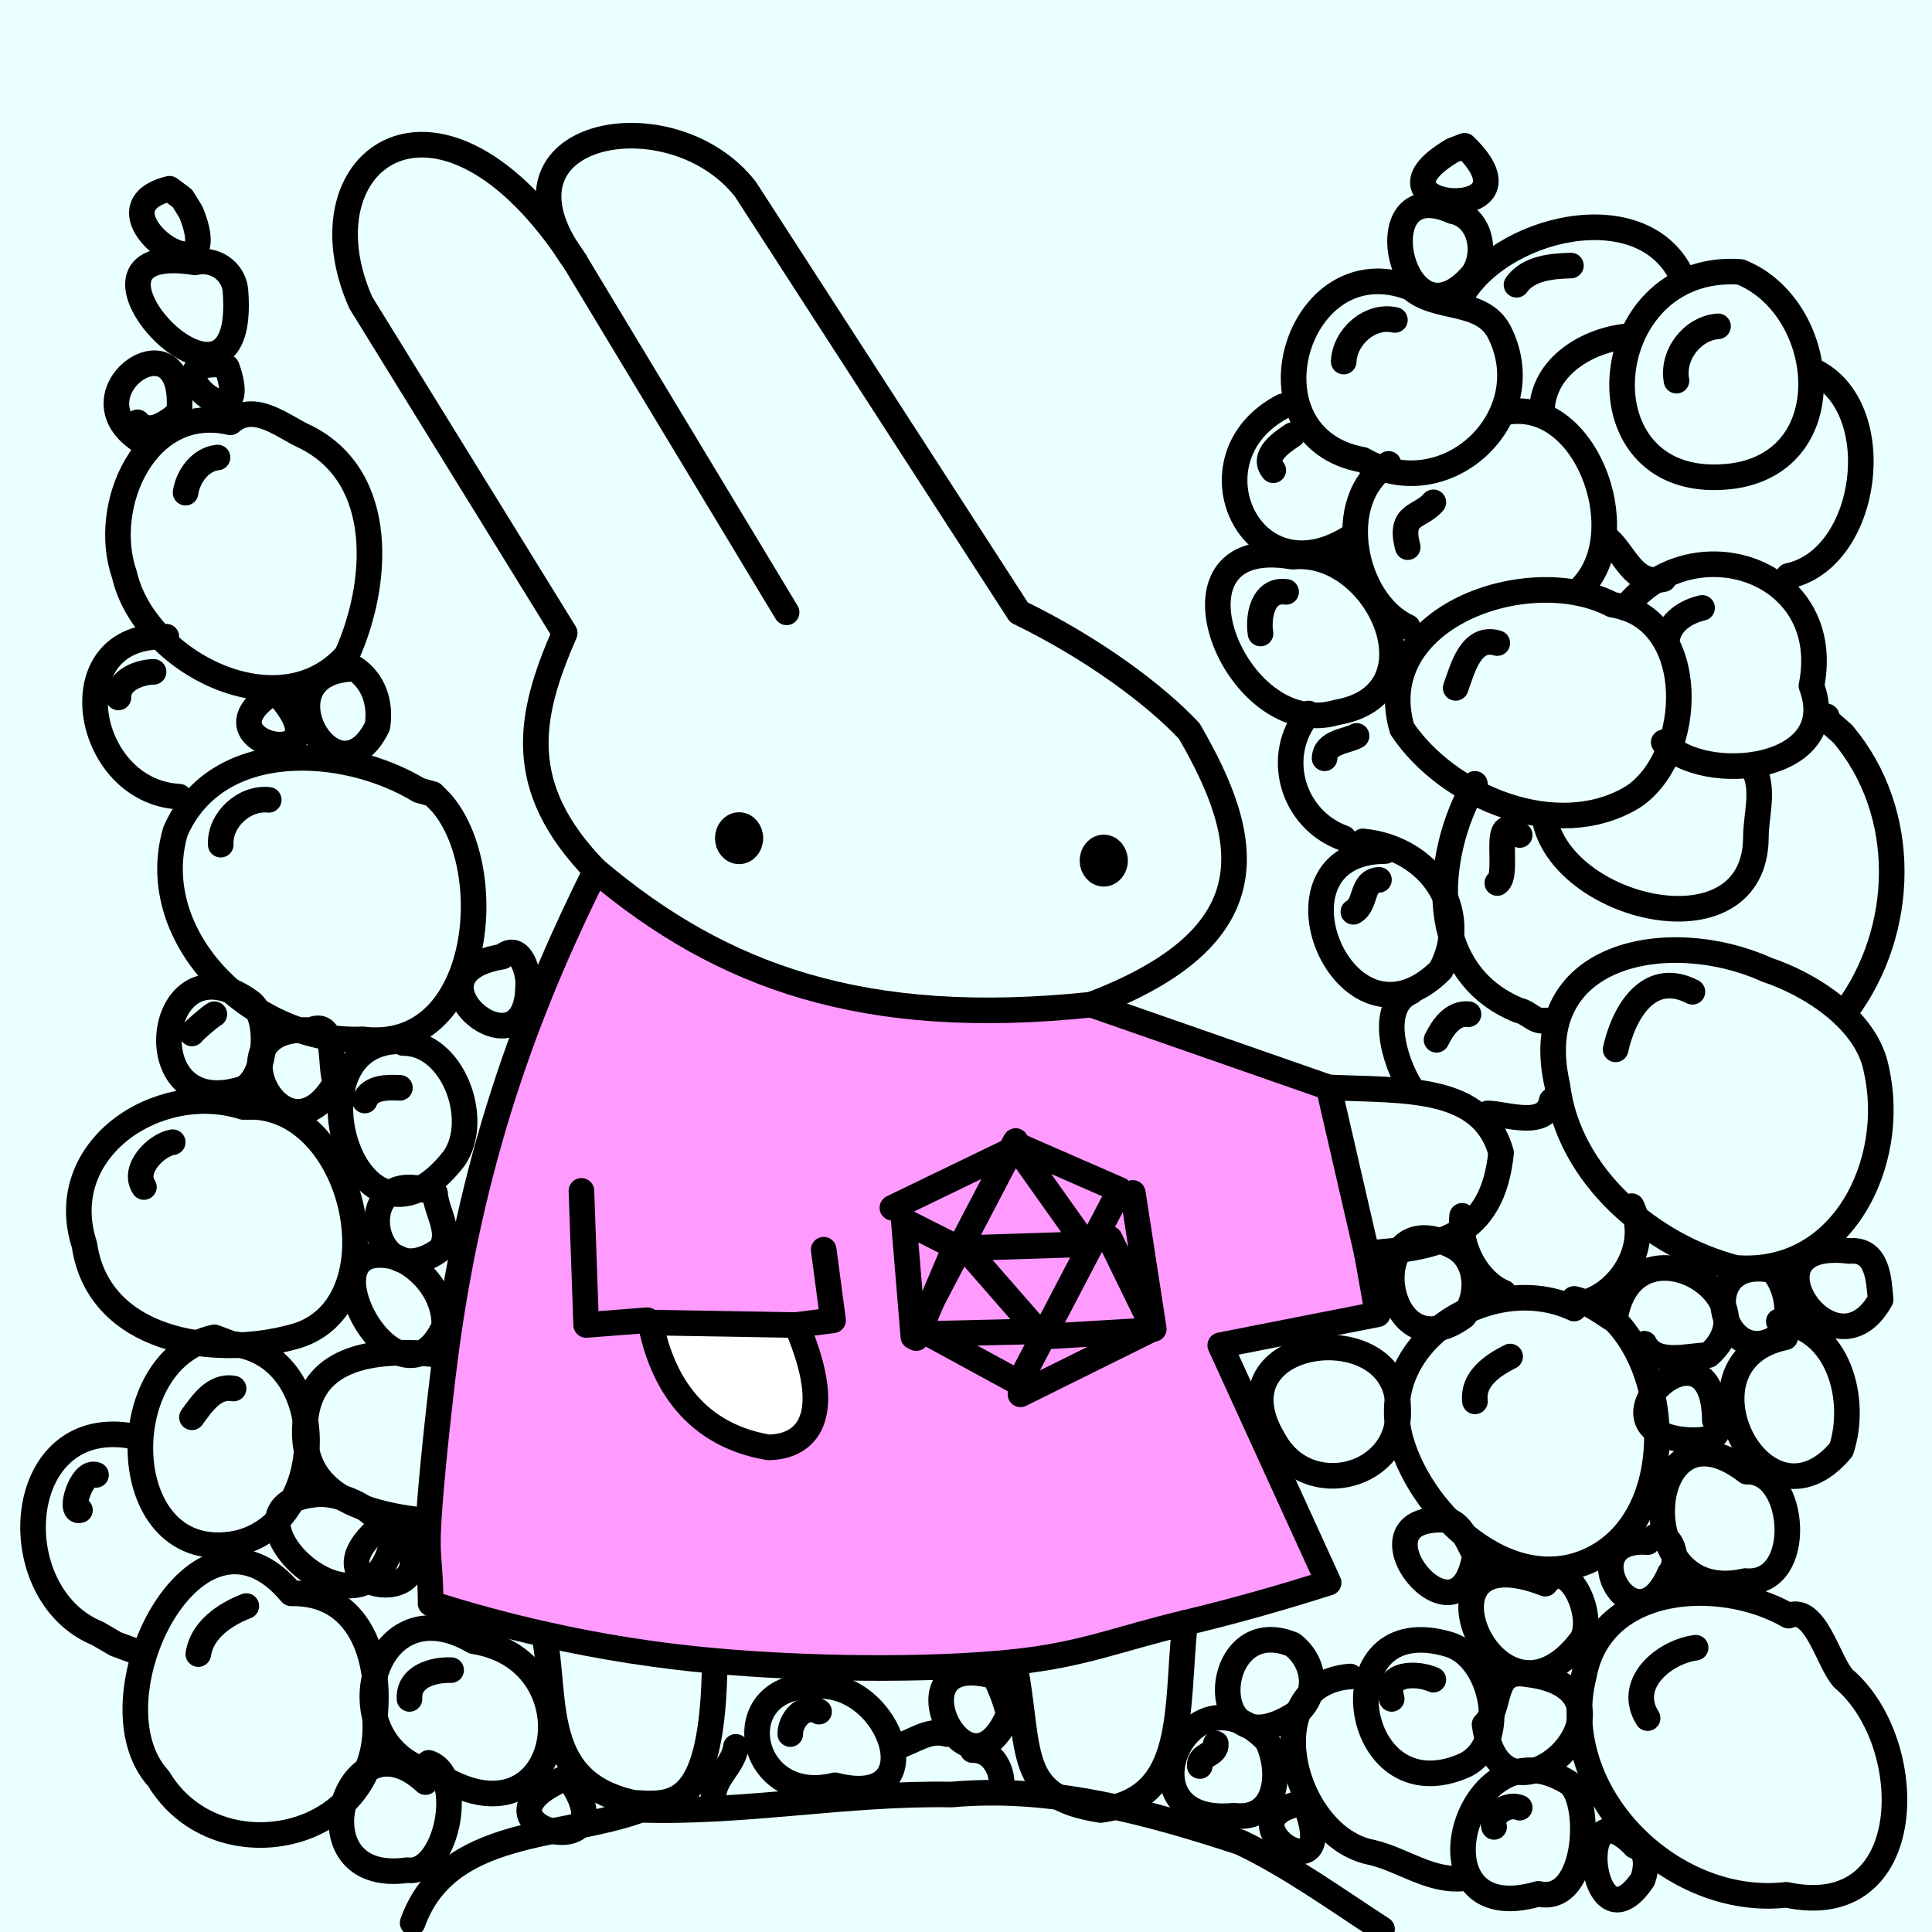 <svg width="20mm" height="20mm" viewBox="0 0 20 20" version="1.1" id="0_svg8" inkscape:version="1.2.1 (9c6d41e410, 2022-07-14)" sodipodi:docname="BackgroundMagicMonkeyBob.svg" xml:space="preserve" xmlns:inkscape="http://www.inkscape.org/namespaces/inkscape" xmlns:sodipodi="http://sodipodi.sourceforge.net/DTD/sodipodi-0.dtd" xmlns="http://www.w3.org/2000/svg" xmlns:svg="http://www.w3.org/2000/svg" xmlns:rdf="http://www.w3.org/1999/02/22-rdf-syntax-ns#" xmlns:cc="http://creativecommons.org/ns#" xmlns:dc="http://purl.org/dc/elements/1.1/"><defs id="0_defs2"/><sodipodi:namedview id="0_base" pagecolor="#ffffff" bordercolor="#666666" borderopacity="1.0" inkscape:pageopacity="0.0" inkscape:pageshadow="2" inkscape:zoom="6.79" inkscape:cx="89.322533" inkscape:cy="56.111929" inkscape:document-units="mm" inkscape:current-layer="layer2" showgrid="0_false" inkscape:window-width="1920" inkscape:window-height="1057" inkscape:window-x="-8" inkscape:window-y="-8" inkscape:window-maximized="1" inkscape:showpageshadow="2" inkscape:pagecheckerboard="false" inkscape:deskcolor="#d1d1d1"/><g inkscape:groupmode="layer" id="0_layer2" inkscape:label="BackgroundPinkBunny"><rect style="display:inline;fill:#eaffff;fill-opacity:1;stroke:none;stroke-width:0.265;stroke-linecap:round;stroke-linejoin:round;stroke-opacity:0.412;paint-order:stroke fill markers" id="0_rect4821" width="20" height="20" x="0" y="0"/></g><defs id="1_defs2"/><sodipodi:namedview id="1_base" pagecolor="#ffffff" bordercolor="#666666" borderopacity="1.0" inkscape:pageopacity="0.0" inkscape:pageshadow="2" inkscape:zoom="7.9886859" inkscape:cx="30.605785" inkscape:cy="28.290009" inkscape:document-units="mm" inkscape:current-layer="layer2" showgrid="1_false" inkscape:window-width="1390" inkscape:window-height="1041" inkscape:window-x="514" inkscape:window-y="0" inkscape:window-maximized="0" inkscape:showpageshadow="2" inkscape:pagecheckerboard="0" inkscape:deskcolor="#d1d1d1"/><g inkscape:groupmode="layer" id="1_layer22" inkscape:label="Body"><g inkscape:groupmode="layer" id="1_layer2" inkscape:label="Body " transform="translate(0,-277)"><path style="fill:#ff9aff;stroke:#000000;stroke-width:0.265;stroke-linecap:round;stroke-linejoin:round;stroke-opacity:1;stroke-dasharray:none;fill-opacity:1" d="m 4.457,293.598 c 0.395,0.126 0.787,0.232 1.176,0.319 0.595,0.134 1.184,0.225 1.767,0.277 0.934,0.084 2.193,0.106 3.101,0.01 0.709,-0.075 1.071,-0.238 1.767,-0.404 0.498,-0.119 0.993,-0.259 1.486,-0.416 l -1.122,-2.458 1.63,-0.321 -0.113,-0.633 -0.395,-1.715 -2.457,-0.857 c -2.347,0.246 -3.823,-0.285 -5.129,-1.389 -0.612,1.229 -1.267,2.808 -1.557,5.022 -0.053,0.406 -0.148,1.262 -0.174,1.713 -0.024,0.407 0.018,0.406 0.021,0.853 z" id="1_path833" inkscape:connector-curvature="0" sodipodi:nodetypes="csssscccccccsscc"/><path style="fill:none;stroke:#000000;stroke-width:0.265;stroke-linecap:round;stroke-linejoin:round;stroke-opacity:1;stroke-dasharray:none" d="M 6.166,286.01 C 5.323,285.142 5.47,284.413 5.846,283.553 l -2.111,-3.42 c -0.664,-1.495 0.826,-2.575 2.217,-0.427 v 0 l 2.191,3.633" id="1_path835" inkscape:connector-curvature="0" sodipodi:nodetypes="cccccc"/><path style="fill:none;stroke:#000000;stroke-width:0.265;stroke-linecap:round;stroke-linejoin:round;stroke-opacity:1;stroke-dasharray:none" d="m 11.296,287.4 c 1.865,-0.71 1.671,-1.701 1.015,-2.832 -0.35,-0.374 -0.994,-0.855 -1.763,-1.229 l -2.832,-4.381 c -0.773,-0.987 -2.76,-0.603 -1.763,0.748" id="1_path837" inkscape:connector-curvature="0" sodipodi:nodetypes="ccccc"/><path style="fill:none;stroke:#000000;stroke-width:0.265;stroke-linecap:round;stroke-linejoin:round;stroke-opacity:1;stroke-dasharray:none" d="m 13.753,288.257 c 0.79,0.034 1.593,-0.024 1.786,0.676 -0.087,0.869 -0.644,0.989 -1.391,1.039" id="1_path845" inkscape:connector-curvature="0" sodipodi:nodetypes="ccc"/><path style="fill:none;stroke:#000000;stroke-width:0.265;stroke-linecap:round;stroke-linejoin:round;stroke-opacity:1;stroke-dasharray:none" d="m 5.632,293.917 c 0.135,0.678 -0.051,1.535 0.927,1.745 0.408,0.024 0.824,0.079 0.84,-1.467" id="1_path893" inkscape:connector-curvature="0" sodipodi:nodetypes="ccc"/><path style="fill:none;stroke:#000000;stroke-width:0.265;stroke-linecap:round;stroke-linejoin:round;stroke-opacity:1;stroke-dasharray:none" d="m 10.5,294.204 c 0.176,0.932 0.005,1.398 0.895,1.533 0.903,-0.124 0.776,-1.035 0.872,-1.937" id="1_path895" inkscape:connector-curvature="0" sodipodi:nodetypes="ccc"/><path style="fill:none;stroke:#000000;stroke-width:0.265;stroke-linecap:round;stroke-linejoin:round;stroke-opacity:1;stroke-dasharray:none" d="m 4.61,291.032 c -0.94,-0.117 -1.415,0.126 -1.451,0.7 -0.057,0.681 0.49,0.936 1.277,1.012" id="1_path916" inkscape:connector-curvature="0" sodipodi:nodetypes="ccc"/><path style="fill:#ffffff;stroke:#000000;stroke-width:0.265;stroke-linecap:round;stroke-linejoin:round;stroke-dasharray:none;stroke-opacity:1;fill-opacity:1" d="m 6.733,290.691 c 0.099,0.511 0.385,1.149 1.22,1.292 0.38,-0.004 0.713,-0.287 0.292,-1.266 z" id="1_path714" sodipodi:nodetypes="cccc"/><path style="fill:none;stroke:#000000;stroke-width:0.265;stroke-linecap:round;stroke-linejoin:round;stroke-opacity:1;stroke-dasharray:none" d="m 6.019,289.328 0.049,1.388 0.633,-0.049" id="1_path716" sodipodi:nodetypes="ccc"/><path style="fill:none;stroke:#000000;stroke-width:0.265;stroke-linecap:round;stroke-linejoin:round;stroke-opacity:1;stroke-dasharray:none" d="m 8.527,289.937 0.097,0.731 -0.39,0.049" id="1_path718" sodipodi:nodetypes="ccc"/></g></g><defs id="2_defs2"/><sodipodi:namedview id="2_base" pagecolor="#ffffff" bordercolor="#666666" borderopacity="1.0" inkscape:pageopacity="0.0" inkscape:pageshadow="2" inkscape:zoom="7.9886859" inkscape:cx="30.730962" inkscape:cy="28.290009" inkscape:document-units="mm" inkscape:current-layer="layer46" showgrid="2_false" inkscape:window-width="1390" inkscape:window-height="1041" inkscape:window-x="514" inkscape:window-y="0" inkscape:window-maximized="0" inkscape:showpageshadow="2" inkscape:pagecheckerboard="0" inkscape:deskcolor="#d1d1d1"/><g inkscape:groupmode="layer" id="2_layer46" inkscape:label="Bubbles"><path style="fill:none;stroke:#000000;stroke-width:0.265;stroke-linecap:round;stroke-linejoin:round;stroke-dasharray:none;stroke-opacity:1" d="M 14.606,2.981 C 13.423,2.52 12.832,4.53 14.108,4.76 14.967,5.26 15.974,4.315 15.517,3.43 15.333,3.091 14.87,3.216 14.606,2.981 Z" id="2_path19108"/><path style="fill:none;stroke:#000000;stroke-width:0.265;stroke-linecap:round;stroke-linejoin:round;stroke-dasharray:none;stroke-opacity:1" d="m 16.692,6.26 c -0.87,-0.452 -2.515,0.131 -2.178,1.284 0.474,0.71 1.609,1.183 2.391,0.705 0.64,-0.422 0.692,-1.85 -0.213,-1.989 z" id="2_path19110"/><path style="fill:none;stroke:#000000;stroke-width:0.265;stroke-linecap:round;stroke-linejoin:round;stroke-dasharray:none;stroke-opacity:1" d="M 18.017,2.815 C 16.497,2.704 16.298,5.147 17.946,4.927 19.092,4.757 18.914,3.172 18.017,2.815 Z" id="2_path19112"/><path style="fill:none;stroke:#000000;stroke-width:0.265;stroke-linecap:round;stroke-linejoin:round;stroke-dasharray:none;stroke-opacity:1" d="m 18.282,10.035 c -1.002,-0.45 -2.479,-0.179 -2.16,1.202 0.115,0.939 0.972,1.662 1.846,1.888 1.103,0.087 1.673,-1.089 1.457,-2.048 -0.093,-0.513 -0.678,-0.888 -1.143,-1.041 z" id="2_path19114"/><path style="fill:none;stroke:#000000;stroke-width:0.265;stroke-linecap:round;stroke-linejoin:round;stroke-dasharray:none;stroke-opacity:1" d="M 14.341,8.81 C 13.013,8.816 13.918,11.036 14.915,10.041 15.251,9.412 14.79,8.776 14.109,8.71" id="2_path19116"/><path style="fill:none;stroke:#000000;stroke-width:0.265;stroke-linecap:round;stroke-linejoin:round;stroke-dasharray:none;stroke-opacity:1" d="m 16.295,13.546 c -0.866,-0.408 -2.075,0.361 -1.795,1.357 0.226,0.807 1.214,1.706 2.066,1.192 0.787,-0.479 0.725,-1.846 0.151,-2.426 -0.135,-0.083 -0.263,-0.189 -0.422,-0.223" id="2_path19118"/><path style="fill:none;stroke:#000000;stroke-width:0.265;stroke-linecap:round;stroke-linejoin:round;stroke-dasharray:none;stroke-opacity:1" d="m 18.481,13.844 c -1.181,0.241 -0.231,2.132 0.579,1.163 0.171,-0.512 -0.022,-1.267 -0.646,-1.328" id="2_path19120"/><path style="fill:none;stroke:#000000;stroke-width:0.265;stroke-linecap:round;stroke-linejoin:round;stroke-dasharray:none;stroke-opacity:1" d="m 18.514,16.725 c -0.701,-0.405 -1.937,-0.337 -2.117,0.618 -0.304,1.204 0.895,2.411 2.096,2.272 1.369,0.294 1.374,-1.573 0.592,-2.237 -0.158,-0.163 -0.288,-0.769 -0.57,-0.653 z" id="2_path19122"/><path style="fill:none;stroke:#000000;stroke-width:0.265;stroke-linecap:round;stroke-linejoin:round;stroke-dasharray:none;stroke-opacity:1" d="m 15.003,17.024 c -1.306,-0.395 -1.035,1.786 0.165,1.248 0.469,-0.237 0.283,-1.111 -0.165,-1.248 z" id="2_path19126"/><path style="fill:none;stroke:#000000;stroke-width:0.265;stroke-linecap:round;stroke-linejoin:round;stroke-dasharray:none;stroke-opacity:1" d="M 2.385,4.372 C 1.51,4.169 1.037,5.235 1.288,5.949 1.499,6.863 2.898,7.569 3.59,6.781 3.916,6.059 4.006,4.95 3.17,4.526 2.935,4.423 2.635,4.149 2.385,4.372 Z" id="2_path19128"/><path style="fill:none;stroke:#000000;stroke-width:0.265;stroke-linecap:round;stroke-linejoin:round;stroke-dasharray:none;stroke-opacity:1" d="M 4.339,8.181 C 3.559,7.71 2.236,7.636 1.815,8.609 1.491,9.733 2.66,10.814 3.751,10.759 4.981,10.912 5.177,9.016 4.571,8.313 l -0.09,-0.092 z" id="2_path19130"/><path style="fill:none;stroke:#000000;stroke-width:0.265;stroke-linecap:round;stroke-linejoin:round;stroke-dasharray:none;stroke-opacity:1" d="M 3.014,16.494 C 2.038,15.319 0.893,17.6 1.642,18.413 2.256,19.437 3.988,19.044 3.881,17.765 3.944,17.16 3.722,16.48 3.014,16.494 Z" id="2_path19132"/><path style="fill:none;stroke:#000000;stroke-width:0.265;stroke-linecap:round;stroke-linejoin:round;stroke-dasharray:none;stroke-opacity:1" d="M 2.517,11.459 C 1.641,11.179 0.551,11.895 0.874,12.887 1.019,13.885 2.204,14.061 3.012,13.845 4.122,13.584 3.727,11.539 2.65,11.459 Z" id="2_path19134"/><path style="fill:none;stroke:#000000;stroke-width:0.265;stroke-linecap:round;stroke-linejoin:round;stroke-dasharray:none;stroke-opacity:1" d="m 16.825,6.293 c 0.692,-0.881 2.17,-0.401 1.927,0.807 0.332,0.881 -1.111,1.037 -1.529,0.584" id="2_path19136"/><path style="fill:none;stroke:#000000;stroke-width:0.265;stroke-linecap:round;stroke-linejoin:round;stroke-dasharray:none;stroke-opacity:1" d="m 15.997,8.512 c 0.225,0.927 2.169,1.367 2.18,0.159 1.8e-5,-0.241 0.093,-0.493 -0.027,-0.722" id="2_path19138"/><path style="fill:none;stroke:#000000;stroke-width:0.265;stroke-linecap:round;stroke-linejoin:round;stroke-dasharray:none;stroke-opacity:1" d="M 19.11,10.466 C 19.729,9.633 19.764,8.412 19.076,7.597 L 18.911,7.452 c -0.055,-0.014 0.048,-0.048 -0.033,-0.033" id="2_path19144"/><path style="fill:none;stroke:#000000;stroke-width:0.265;stroke-linecap:round;stroke-linejoin:round;stroke-dasharray:none;stroke-opacity:1" d="m 15.268,8.114 c -0.436,0.761 -0.511,1.954 0.455,2.346 0.099,0.018 0.167,0.127 0.274,0.104" id="2_path19146"/><path style="fill:none;stroke:#000000;stroke-width:0.265;stroke-linecap:round;stroke-linejoin:round;stroke-dasharray:none;stroke-opacity:1" d="m 14.606,11.261 c -0.176,-0.275 -0.341,-0.842 0,-0.994" id="2_path19148"/><path style="fill:none;stroke:#000000;stroke-width:0.265;stroke-linecap:round;stroke-linejoin:round;stroke-dasharray:none;stroke-opacity:1" d="m 15.401,11.526 c 0.194,0.003 0.606,0.163 0.662,-0.132" id="2_path19150"/><path style="fill:none;stroke:#000000;stroke-width:0.265;stroke-linecap:round;stroke-linejoin:round;stroke-dasharray:none;stroke-opacity:1" d="m 15.136,12.586 c -0.037,0.332 0.168,0.686 0.431,0.795" id="2_path19152"/><path style="fill:none;stroke:#000000;stroke-width:0.265;stroke-linecap:round;stroke-linejoin:round;stroke-dasharray:none;stroke-opacity:1" d="m 16.262,13.513 c 0.476,-0.036 0.838,-0.598 0.629,-1.027" id="2_path19154"/><path style="fill:none;stroke:#000000;stroke-width:0.265;stroke-linecap:round;stroke-linejoin:round;stroke-dasharray:none;stroke-opacity:1" d="m 16.725,13.612 c 0.208,-1.035 1.647,-0.186 0.962,0.416 -0.213,0.003 -0.548,0.112 -0.664,-0.118" id="2_path19156"/><path style="fill:none;stroke:#000000;stroke-width:0.265;stroke-linecap:round;stroke-linejoin:round;stroke-dasharray:none;stroke-opacity:1" d="m 18.348,13.149 c -0.87,-0.171 -0.493,1.172 0.127,0.633 0.059,-0.209 0.022,-0.469 -0.127,-0.633 z" id="2_path19158"/><path style="fill:none;stroke:#000000;stroke-width:0.265;stroke-linecap:round;stroke-linejoin:round;stroke-dasharray:none;stroke-opacity:1" d="m 19.143,12.95 c -1.164,-0.143 -0.167,1.388 0.325,0.503 -0.019,-0.205 -0.027,-0.53 -0.325,-0.503 z" id="2_path19160"/><path style="fill:none;stroke:#000000;stroke-width:0.265;stroke-linecap:round;stroke-linejoin:round;stroke-dasharray:none;stroke-opacity:1" d="m 17.752,14.705 c -0.008,-1.164 -1.36,0.088 -0.319,0.199 0.116,0.009 0.447,0.025 0.319,-0.199 z" id="2_path19162"/><path style="fill:none;stroke:#000000;stroke-width:0.265;stroke-linecap:round;stroke-linejoin:round;stroke-dasharray:none;stroke-opacity:1" d="m 18.083,15.235 c -1.081,-0.837 -1.247,1.419 -0.016,1.132 0.617,0.054 0.538,-1.151 0.016,-1.132 z" id="2_path19164"/><path style="fill:none;stroke:#000000;stroke-width:0.265;stroke-linecap:round;stroke-linejoin:round;stroke-dasharray:none;stroke-opacity:1" d="m 17.057,15.964 c -0.814,-0.058 -0.13,1.161 0.228,0.323 0.131,-0.146 -0.02,-0.549 -0.228,-0.323 z" id="2_path19166"/><path style="fill:none;stroke:#000000;stroke-width:0.265;stroke-linecap:round;stroke-linejoin:round;stroke-dasharray:none;stroke-opacity:1" d="m 15.997,16.394 c -1.474,-0.574 -0.528,1.74 0.357,0.608 0.195,-0.214 -0.114,-0.931 -0.357,-0.608 z" id="2_path19168"/><path style="fill:none;stroke:#000000;stroke-width:0.265;stroke-linecap:round;stroke-linejoin:round;stroke-dasharray:none;stroke-opacity:1" d="m 14.937,15.732 c -0.987,-0.024 0.173,1.424 0.332,0.362 -0.08,-0.132 -0.145,-0.358 -0.332,-0.362 z" id="2_path19170"/><path style="fill:none;stroke:#000000;stroke-width:0.265;stroke-linecap:round;stroke-linejoin:round;stroke-dasharray:none;stroke-opacity:1" d="m 14.473,14.573 c 0.004,-0.984 -1.938,-0.752 -1.289,0.331 0.351,0.655 1.336,0.389 1.289,-0.331 z" id="2_path19172"/><path style="fill:none;stroke:#000000;stroke-width:0.265;stroke-linecap:round;stroke-linejoin:round;stroke-dasharray:none;stroke-opacity:1" d="m 15.069,12.917 c -0.993,-0.55 -0.787,1.347 0.084,0.709 0.16,-0.205 0.153,-0.562 -0.084,-0.709 z" id="2_path19174"/><path style="fill:none;stroke:#000000;stroke-width:0.265;stroke-linecap:round;stroke-linejoin:round;stroke-dasharray:none;stroke-opacity:1" d="m 15.368,17.852 c 0.187,1.303 1.826,-0.36 0.433,-0.521 -0.374,-0.062 -0.248,0.353 -0.433,0.521 z" id="2_path19176"/><path style="fill:none;stroke:#000000;stroke-width:0.265;stroke-linecap:round;stroke-linejoin:round;stroke-dasharray:none;stroke-opacity:1" d="M 1.755,1.954 C 0.859,2.171 2.388,3.208 1.977,2.197 L 1.888,2.053 Z" id="2_path19180"/><path style="fill:none;stroke:#000000;stroke-width:0.265;stroke-linecap:round;stroke-linejoin:round;stroke-dasharray:none;stroke-opacity:1" d="m 15.036,1.557 c -1.046,0.619 0.991,0.791 0.125,-0.048 z" id="2_path19184"/><path style="fill:none;stroke:#000000;stroke-width:0.265;stroke-linecap:round;stroke-linejoin:round;stroke-dasharray:none;stroke-opacity:1" d="m 14.374,4.802 c -0.587,0.369 -0.363,1.432 0.199,1.689" id="2_path19186"/><path style="fill:none;stroke:#000000;stroke-width:0.265;stroke-linecap:round;stroke-linejoin:round;stroke-dasharray:none;stroke-opacity:1" d="m 15.566,4.272 c 0.836,-0.182 1.356,1.205 0.828,1.788" id="2_path19188"/><path style="fill:none;stroke:#000000;stroke-width:0.265;stroke-linecap:round;stroke-linejoin:round;stroke-dasharray:none;stroke-opacity:1" d="m 18.514,5.962 c 0.837,-0.178 1.039,-1.744 0.265,-2.12" id="2_path19190"/><path style="fill:none;stroke:#000000;stroke-width:0.265;stroke-linecap:round;stroke-linejoin:round;stroke-dasharray:none;stroke-opacity:1" d="m 16.891,3.478 c -0.41,0.023 -0.884,0.28 -0.927,0.729" id="2_path19192"/><path style="fill:none;stroke:#000000;stroke-width:0.265;stroke-linecap:round;stroke-linejoin:round;stroke-dasharray:none;stroke-opacity:1" d="m 16.626,5.564 c 0.198,0.157 0.276,0.505 0.596,0.431" id="2_path19194"/><path style="fill:none;stroke:#000000;stroke-width:0.265;stroke-linecap:round;stroke-linejoin:round;stroke-dasharray:none;stroke-opacity:1" d="m 15.103,3.113 c 0.388,-0.76 1.916,-1.136 2.318,-0.232" id="2_path19196"/><path style="fill:none;stroke:#000000;stroke-width:0.265;stroke-linecap:round;stroke-linejoin:round;stroke-dasharray:none;stroke-opacity:1" d="M 13.281,4.206 C 12.264,4.737 12.95,6.216 13.977,5.564" id="2_path19198"/><path style="fill:none;stroke:#000000;stroke-width:0.265;stroke-linecap:round;stroke-linejoin:round;stroke-dasharray:none;stroke-opacity:1" d="M 13.38,5.763 C 11.928,5.509 12.777,7.689 13.837,7.375 14.94,7.188 14.264,5.673 13.38,5.763 Z" id="2_path19200"/><path style="fill:none;stroke:#000000;stroke-width:0.265;stroke-linecap:round;stroke-linejoin:round;stroke-dasharray:none;stroke-opacity:1" d="M 13.546,7.386 C 13.183,7.825 13.379,8.485 13.91,8.677" id="2_path19202"/><path style="fill:none;stroke:#000000;stroke-width:0.265;stroke-linecap:round;stroke-linejoin:round;stroke-dasharray:none;stroke-opacity:1" d="m 16.229,18.448 c -1.061,-0.655 -1.649,1.551 -0.304,1.157 0.527,0.12 0.563,-1.011 0.304,-1.157 z" id="2_path19204"/><path style="fill:none;stroke:#000000;stroke-width:0.265;stroke-linecap:round;stroke-linejoin:round;stroke-dasharray:none;stroke-opacity:1" d="m 13.977,17.355 c -0.994,0.076 -0.604,1.66 0.219,1.82 0.328,0.075 0.621,0.315 0.974,0.267" id="2_path19206"/><path style="fill:none;stroke:#000000;stroke-width:0.265;stroke-linecap:round;stroke-linejoin:round;stroke-dasharray:none;stroke-opacity:1" d="m 13.38,17.024 c -0.865,-0.356 -0.939,1.364 0.047,0.706 0.233,-0.196 0.182,-0.532 -0.047,-0.706 z" id="2_path19212"/><path style="fill:none;stroke:#000000;stroke-width:0.265;stroke-linecap:round;stroke-linejoin:round;stroke-dasharray:none;stroke-opacity:1" d="m 4.272,19.905 c 0.353,-0.989 1.545,-0.87 2.362,-1.17 1.081,0.034 2.137,-0.178 3.217,-0.158 1.033,-0.093 2.017,0.176 2.99,0.495 0.516,0.246 0.99,0.591 1.466,0.899" id="2_path19214"/><path style="fill:none;stroke:#000000;stroke-width:0.265;stroke-linecap:round;stroke-linejoin:round;stroke-dasharray:none;stroke-opacity:1" d="m 13.115,18.017 c -0.833,-0.857 -1.553,0.897 -0.342,0.779 0.466,0.057 0.497,-0.479 0.342,-0.779 z" id="2_path19216"/><path style="fill:none;stroke:#000000;stroke-width:0.265;stroke-linecap:round;stroke-linejoin:round;stroke-dasharray:none;stroke-opacity:1" d="m 16.924,19.11 c -0.656,-0.694 -0.464,1.152 0.081,0.348 0.04,-0.108 0.065,-0.305 -0.081,-0.348 z" id="2_path19218"/><path style="fill:none;stroke:#000000;stroke-width:0.265;stroke-linecap:round;stroke-linejoin:round;stroke-dasharray:none;stroke-opacity:1" d="m 13.414,18.68 c -0.745,0.186 0.448,0.965 0.117,0.05 l -0.043,-0.039 z" id="2_path19220"/><path style="fill:none;stroke:#000000;stroke-width:0.265;stroke-linecap:round;stroke-linejoin:round;stroke-dasharray:none;stroke-opacity:1" d="m 10.3,17.355 c -1.112,-0.317 -0.288,1.421 0.142,0.389 -0.031,-0.135 -0.084,-0.264 -0.142,-0.389 z" id="2_path19224"/><path style="fill:none;stroke:#000000;stroke-width:0.265;stroke-linecap:round;stroke-linejoin:round;stroke-dasharray:none;stroke-opacity:1" d="M 8.446,17.454 C 7.496,17.421 7.731,18.709 8.644,18.481 9.682,18.748 9.229,17.4 8.446,17.454 Z" id="2_path19226"/><path style="fill:none;stroke:#000000;stroke-width:0.265;stroke-linecap:round;stroke-linejoin:round;stroke-dasharray:none;stroke-opacity:1" d="m 9.274,18.083 c 0.177,-0.045 0.335,-0.19 0.53,-0.132" id="2_path19228"/><path style="fill:none;stroke:#000000;stroke-width:0.265;stroke-linecap:round;stroke-linejoin:round;stroke-dasharray:none;stroke-opacity:1" d="m 10.068,18.117 c 0.207,-0.007 0.324,0.217 0.298,0.397" id="2_path19230"/><path style="fill:none;stroke:#000000;stroke-width:0.265;stroke-linecap:round;stroke-linejoin:round;stroke-dasharray:none;stroke-opacity:1" d="m 7.618,18.083 c -0.027,0.2 -0.237,0.32 -0.232,0.53" id="2_path19232"/><path style="fill:none;stroke:#000000;stroke-width:0.265;stroke-linecap:round;stroke-linejoin:round;stroke-dasharray:none;stroke-opacity:1" d="M 4.902,16.99 C 3.83,16.359 3.388,18.1 4.511,18.362 5.821,19.203 6.191,17.192 4.902,16.99 Z" id="2_path19234"/><path style="fill:none;stroke:#000000;stroke-width:0.265;stroke-linecap:round;stroke-linejoin:round;stroke-dasharray:none;stroke-opacity:1" d="m 3.941,15.798 c -0.86,0.724 0.822,0.881 0.179,0.03 z" id="2_path19236"/><path style="fill:none;stroke:#000000;stroke-width:0.265;stroke-linecap:round;stroke-linejoin:round;stroke-dasharray:none;stroke-opacity:1" d="M 3.312,15.467 C 2.112,15.536 3.725,17.127 4.044,16.028 4.017,15.689 3.623,15.468 3.312,15.467 Z" id="2_path19238"/><path style="fill:none;stroke:#000000;stroke-width:0.265;stroke-linecap:round;stroke-linejoin:round;stroke-dasharray:none;stroke-opacity:1" d="m 4.107,13.016 c -1.058,-0.267 0.017,1.753 0.491,0.714 0.014,-0.308 -0.214,-0.601 -0.491,-0.714 z" id="2_path19240"/><path style="fill:none;stroke:#000000;stroke-width:0.265;stroke-linecap:round;stroke-linejoin:round;stroke-dasharray:none;stroke-opacity:1" d="m 2.219,13.844 c -1.086,0.234 -1.025,2.381 0.233,2.132 0.973,-0.218 0.982,-1.955 -0.054,-2.065 l -0.179,-0.067 z" id="2_path19242"/><path style="fill:none;stroke:#000000;stroke-width:0.265;stroke-linecap:round;stroke-linejoin:round;stroke-dasharray:none;stroke-opacity:1" d="M 4.405,18.448 C 3.578,17.677 3.036,19.524 4.215,19.36 4.622,19.417 4.833,18.376 4.438,18.249" id="2_path19244"/><path style="fill:none;stroke:#000000;stroke-width:0.265;stroke-linecap:round;stroke-linejoin:round;stroke-dasharray:none;stroke-opacity:1" d="m 5.763,18.448 c -0.941,0.474 0.814,0.906 0.11,-0.059 z" id="2_path19246"/><path style="fill:none;stroke:#000000;stroke-width:0.265;stroke-linecap:round;stroke-linejoin:round;stroke-dasharray:none;stroke-opacity:1" d="M 4.339,10.797 C 2.857,10.523 3.65,13.35 4.703,11.989 4.982,11.579 4.681,10.794 4.173,10.797" id="2_path19248"/><path style="fill:none;stroke:#000000;stroke-width:0.265;stroke-linecap:round;stroke-linejoin:round;stroke-dasharray:none;stroke-opacity:1" d="M 4.504,12.354 C 3.586,11.976 3.815,13.484 4.562,12.933 4.679,12.745 4.515,12.547 4.504,12.354 Z" id="2_path19250"/><path style="fill:none;stroke:#000000;stroke-width:0.265;stroke-linecap:round;stroke-linejoin:round;stroke-dasharray:none;stroke-opacity:1" d="M 5.2,9.903 C 4.104,10.08 5.455,11.212 5.467,10.206 5.48,10.089 5.392,9.737 5.2,9.903 Z" id="2_path19252"/><path style="fill:none;stroke:#000000;stroke-width:0.265;stroke-linecap:round;stroke-linejoin:round;stroke-dasharray:none;stroke-opacity:1" d="M 2.583,10.366 C 1.61,9.675 1.375,11.608 2.49,11.277 2.747,11.206 2.823,10.528 2.583,10.366 Z" id="2_path19254"/><path style="fill:none;stroke:#000000;stroke-width:0.265;stroke-linecap:round;stroke-linejoin:round;stroke-dasharray:none;stroke-opacity:1" d="m 3.213,10.665 c -1.058,-0.073 -0.273,1.487 0.264,0.537 -0.074,-0.128 0.022,-0.667 -0.264,-0.537 z" id="2_path19256"/><path style="fill:none;stroke:#000000;stroke-width:0.265;stroke-linecap:round;stroke-linejoin:round;stroke-dasharray:none;stroke-opacity:1" d="m 2.848,7.154 c -0.911,0.554 0.839,0.904 0,0 z" id="2_path19258"/><path style="fill:none;stroke:#000000;stroke-width:0.265;stroke-linecap:round;stroke-linejoin:round;stroke-dasharray:none;stroke-opacity:1" d="M 3.676,6.922 C 2.648,6.939 3.476,8.398 3.907,7.519 3.945,7.278 3.867,7.053 3.676,6.922 Z" id="2_path19260"/><path style="fill:none;stroke:#000000;stroke-width:0.265;stroke-linecap:round;stroke-linejoin:round;stroke-dasharray:none;stroke-opacity:1" d="M 1.722,6.591 C 0.587,6.548 0.863,8.196 1.855,8.247" id="2_path19262"/><path style="fill:none;stroke:#000000;stroke-width:0.265;stroke-linecap:round;stroke-linejoin:round;stroke-dasharray:none;stroke-opacity:1" d="M 1.524,4.604 C 0.615,4.11 1.946,3.174 1.855,4.272 1.749,4.361 1.552,4.518 1.424,4.372" id="2_path19264"/><path style="fill:none;stroke:#000000;stroke-width:0.265;stroke-linecap:round;stroke-linejoin:round;stroke-dasharray:none;stroke-opacity:1" d="m 2.318,3.776 c -0.853,-0.063 0.339,0.888 0.03,0.026 L 2.242,3.724 2.12,3.676" id="2_path19266"/><path style="fill:none;stroke:#000000;stroke-width:0.265;stroke-linecap:round;stroke-linejoin:round;stroke-dasharray:none;stroke-opacity:1" d="M 2.02,2.716 C 0.423,2.463 2.579,4.762 2.437,3.004 2.416,2.802 2.217,2.669 2.02,2.716 Z" id="2_path19268"/><path style="fill:none;stroke:#000000;stroke-width:0.265;stroke-linecap:round;stroke-linejoin:round;stroke-dasharray:none;stroke-opacity:1" d="M 15.036,2.186 C 14.089,1.765 14.524,3.694 15.249,2.838 15.4,2.618 15.325,2.242 15.036,2.186 Z" id="2_path19270"/><path style="fill:none;stroke:#000000;stroke-width:0.265;stroke-linecap:round;stroke-linejoin:round;stroke-dasharray:none;stroke-opacity:1" d="m 14.838,5.2 c -0.14,0.162 -0.36,0.109 -0.265,0.464" id="2_path19274"/><path style="fill:none;stroke:#000000;stroke-width:0.265;stroke-linecap:round;stroke-linejoin:round;stroke-dasharray:none;stroke-opacity:1" d="M 17.785,3.378 C 17.516,3.399 17.306,3.676 17.355,3.941" id="2_path19276"/><path style="fill:none;stroke:#000000;stroke-width:0.265;stroke-linecap:round;stroke-linejoin:round;stroke-dasharray:none;stroke-opacity:1" d="m 14.44,3.312 c -0.259,-0.058 -0.519,0.175 -0.53,0.431" id="2_path19278"/><path style="fill:none;stroke:#000000;stroke-width:0.265;stroke-linecap:round;stroke-linejoin:round;stroke-dasharray:none;stroke-opacity:1" d="m 17.52,10.267 c -0.467,-0.24 -0.719,0.245 -0.795,0.596" id="2_path19280"/><path style="fill:none;stroke:#000000;stroke-width:0.265;stroke-linecap:round;stroke-linejoin:round;stroke-dasharray:none;stroke-opacity:1" d="m 15.732,8.644 c -0.315,-0.273 -0.094,0.41 -0.232,0.497" id="2_path19282"/><path style="fill:none;stroke:#000000;stroke-width:0.265;stroke-linecap:round;stroke-linejoin:round;stroke-dasharray:none;stroke-opacity:1" d="m 15.633,14.043 c -0.178,0.089 -0.392,0.231 -0.364,0.464" id="2_path19284"/><path style="fill:none;stroke:#000000;stroke-width:0.265;stroke-linecap:round;stroke-linejoin:round;stroke-dasharray:none;stroke-opacity:1" d="m 17.553,17.057 c -0.333,0.046 -0.721,0.375 -0.497,0.729" id="2_path19286"/><path style="fill:none;stroke:#000000;stroke-width:0.265;stroke-linecap:round;stroke-linejoin:round;stroke-dasharray:none;stroke-opacity:1" d="M 13.314,6.127 C 13.071,6.094 13.021,6.384 13.049,6.558" id="2_path19288"/><path style="fill:none;stroke:#000000;stroke-width:0.265;stroke-linecap:round;stroke-linejoin:round;stroke-dasharray:none;stroke-opacity:1" d="m 13.38,4.504 c -0.105,0.07 -0.326,0.215 -0.199,0.364" id="2_path19290"/><path style="fill:none;stroke:#000000;stroke-width:0.265;stroke-linecap:round;stroke-linejoin:round;stroke-dasharray:none;stroke-opacity:1" d="m 16.262,2.749 c -0.197,0.006 -0.435,0.024 -0.563,0.199" id="2_path19292"/><path style="fill:none;stroke:#000000;stroke-width:0.265;stroke-linecap:round;stroke-linejoin:round;stroke-dasharray:none;stroke-opacity:1" d="m 15.5,6.657 c -0.277,-0.082 -0.361,0.275 -0.431,0.464" id="2_path19294"/><path style="fill:none;stroke:#000000;stroke-width:0.265;stroke-linecap:round;stroke-linejoin:round;stroke-dasharray:none;stroke-opacity:1" d="m 17.62,6.293 c -0.167,0.039 -0.339,0.146 -0.364,0.331" id="2_path19296"/><path style="fill:none;stroke:#000000;stroke-width:0.265;stroke-linecap:round;stroke-linejoin:round;stroke-dasharray:none;stroke-opacity:1" d="m 15.202,10.499 c -0.164,-0.019 -0.271,0.142 -0.331,0.265" id="2_path19298"/><path style="fill:none;stroke:#000000;stroke-width:0.265;stroke-linecap:round;stroke-linejoin:round;stroke-dasharray:none;stroke-opacity:1" d="m 14.275,9.108 c -0.19,0.013 -0.125,0.256 -0.265,0.331" id="2_path19300"/><path style="fill:none;stroke:#000000;stroke-width:0.265;stroke-linecap:round;stroke-linejoin:round;stroke-dasharray:none;stroke-opacity:1" d="m 14.043,7.618 c -0.103,0.058 -0.324,0.06 -0.331,0.232" id="2_path19302"/><path style="fill:none;stroke:#000000;stroke-width:0.265;stroke-linecap:round;stroke-linejoin:round;stroke-dasharray:none;stroke-opacity:1" d="m 14.838,17.388 c -0.164,-0.074 -0.517,-0.081 -0.431,0.199" id="2_path19304"/><path style="fill:none;stroke:#000000;stroke-width:0.265;stroke-linecap:round;stroke-linejoin:round;stroke-dasharray:none;stroke-opacity:1" d="m 15.732,18.713 c -0.116,-0.049 -0.307,0.055 -0.265,0.199" id="2_path19306"/><path style="fill:none;stroke:#000000;stroke-width:0.265;stroke-linecap:round;stroke-linejoin:round;stroke-dasharray:none;stroke-opacity:1" d="m 12.586,18.05 c 0.011,0.123 -0.179,0.108 -0.166,0.232" id="2_path19308"/><path style="fill:none;stroke:#000000;stroke-width:0.265;stroke-linecap:round;stroke-linejoin:round;stroke-dasharray:none;stroke-opacity:1" d="M 8.479,17.719 C 8.322,17.631 8.178,17.811 8.181,17.951" id="2_path19310"/><path style="fill:none;stroke:#000000;stroke-width:0.265;stroke-linecap:round;stroke-linejoin:round;stroke-dasharray:none;stroke-opacity:1" d="m 4.67,17.289 c -0.183,-0.006 -0.443,0.063 -0.431,0.298" id="2_path19312"/><path style="fill:none;stroke:#000000;stroke-width:0.265;stroke-linecap:round;stroke-linejoin:round;stroke-dasharray:none;stroke-opacity:1" d="m 2.55,16.626 c -0.219,0.085 -0.459,0.244 -0.497,0.497" id="2_path19318"/><path style="fill:none;stroke:#000000;stroke-width:0.265;stroke-linecap:round;stroke-linejoin:round;stroke-dasharray:none;stroke-opacity:1" d="M 1.391,14.871 C 0.134,14.621 0.006,16.5 1.011,16.91 l 0.187,0.109 0.193,0.071" id="2_path19320"/><path style="fill:none;stroke:#000000;stroke-width:0.265;stroke-linecap:round;stroke-linejoin:round;stroke-dasharray:none;stroke-opacity:1" d="M 0.994,15.268 C 0.843,15.209 0.706,15.67 0.828,15.633" id="2_path19322"/><path style="fill:none;stroke:#000000;stroke-width:0.265;stroke-linecap:round;stroke-linejoin:round;stroke-dasharray:none;stroke-opacity:1" d="m 2.418,14.374 c -0.203,-0.037 -0.329,0.16 -0.431,0.298" id="2_path19324"/><path style="fill:none;stroke:#000000;stroke-width:0.265;stroke-linecap:round;stroke-linejoin:round;stroke-dasharray:none;stroke-opacity:1" d="m 1.788,11.824 c -0.175,0.028 -0.422,0.283 -0.298,0.464" id="2_path19326"/><path style="fill:none;stroke:#000000;stroke-width:0.265;stroke-linecap:round;stroke-linejoin:round;stroke-dasharray:none;stroke-opacity:1" d="M 2.782,8.28 C 2.528,8.253 2.273,8.486 2.285,8.744" id="2_path19328"/><path style="fill:none;stroke:#000000;stroke-width:0.265;stroke-linecap:round;stroke-linejoin:round;stroke-dasharray:none;stroke-opacity:1" d="M 2.252,4.736 C 2.071,4.756 1.946,4.932 1.921,5.1" id="2_path19330"/><path style="fill:none;stroke:#000000;stroke-width:0.265;stroke-linecap:round;stroke-linejoin:round;stroke-dasharray:none;stroke-opacity:1" d="m 1.59,6.955 c -0.147,0.002 -0.369,0.086 -0.364,0.265" id="2_path19332"/><path style="fill:none;stroke:#000000;stroke-width:0.265;stroke-linecap:round;stroke-linejoin:round;stroke-dasharray:none;stroke-opacity:1" d="m 4.14,11.261 c -0.125,-0.005 -0.308,-0.011 -0.364,0.132" id="2_path19334"/><path style="fill:none;stroke:#000000;stroke-width:0.265;stroke-linecap:round;stroke-linejoin:round;stroke-dasharray:none;stroke-opacity:1" d="m 2.219,10.499 c -0.05,0.029 -0.204,0.162 -0.232,0.199" id="2_path19338"/></g><defs id="3_defs2"/><sodipodi:namedview id="3_base" pagecolor="#ffffff" bordercolor="#666666" borderopacity="1.0" inkscape:pageopacity="0.0" inkscape:pageshadow="2" inkscape:zoom="7.9886859" inkscape:cx="30.605785" inkscape:cy="28.290009" inkscape:document-units="mm" inkscape:current-layer="svg8" showgrid="3_false" inkscape:window-width="1390" inkscape:window-height="1041" inkscape:window-x="514" inkscape:window-y="0" inkscape:window-maximized="0" inkscape:showpageshadow="2" inkscape:pagecheckerboard="0" inkscape:deskcolor="#d1d1d1"/><g inkscape:groupmode="layer" id="3_layer3" inkscape:label="neweyes"><ellipse style="display:inline;fill:none;stroke:#000000;stroke-width:0.265;stroke-linecap:round;stroke-linejoin:round" id="3_path3669-1-4" cx="7.651" cy="8.677" rx="0.117" ry="0.136"/><ellipse style="display:inline;fill:none;stroke:#000000;stroke-width:0.265;stroke-linecap:round;stroke-linejoin:round" id="3_path3669-1-4-7" cx="11.426" cy="8.909" rx="0.117" ry="0.136"/></g><defs id="4_defs2"/><sodipodi:namedview id="4_base" pagecolor="#ffffff" bordercolor="#666666" borderopacity="1.0" inkscape:pageopacity="0.0" inkscape:pageshadow="2" inkscape:zoom="7.9886859" inkscape:cx="30.480608" inkscape:cy="28.227421" inkscape:document-units="mm" inkscape:current-layer="layer12" showgrid="4_false" inkscape:window-width="1390" inkscape:window-height="1179" inkscape:window-x="0" inkscape:window-y="23" inkscape:window-maximized="0" inkscape:showpageshadow="2" inkscape:pagecheckerboard="0" inkscape:deskcolor="#d1d1d1"/><g inkscape:groupmode="layer" id="4_layer12" inkscape:label="Icosahedron shirt" style="display:inline"><path style="fill:none;stroke:#000000;stroke-width:0.265px;stroke-linecap:round;stroke-linejoin:round;stroke-opacity:1" d="m 11.593,12.319 -1.094,-0.478 0.737,1.039 -1.244,0.04 0.752,0.862 -1.126,0.026 0.931,0.507 z" id="4_path1263"/><path style="fill:none;stroke:#000000;stroke-width:0.265px;stroke-linecap:round;stroke-linejoin:round;stroke-opacity:1" d="m 11.727,12.349 0.217,1.408 -0.456,-0.935" id="4_path1265"/><path style="fill:none;stroke:#000000;stroke-width:0.265px;stroke-linecap:round;stroke-linejoin:round;stroke-opacity:1" d="m 10.564,14.434 1.335,-0.662 -1.185,0.07" id="4_path1267"/><path style="fill:none;stroke:#000000;stroke-width:0.265px;stroke-linecap:round;stroke-linejoin:round;stroke-opacity:1" d="M 10.514,11.812 9.455,13.837 9.356,12.637 9.888,12.906 9.485,13.852" id="4_path1269"/><path style="fill:none;stroke:#000000;stroke-width:0.265px;stroke-linecap:round;stroke-linejoin:round;stroke-opacity:1" d="M 9.238,12.503 10.514,11.886" id="4_path1271"/></g></svg>